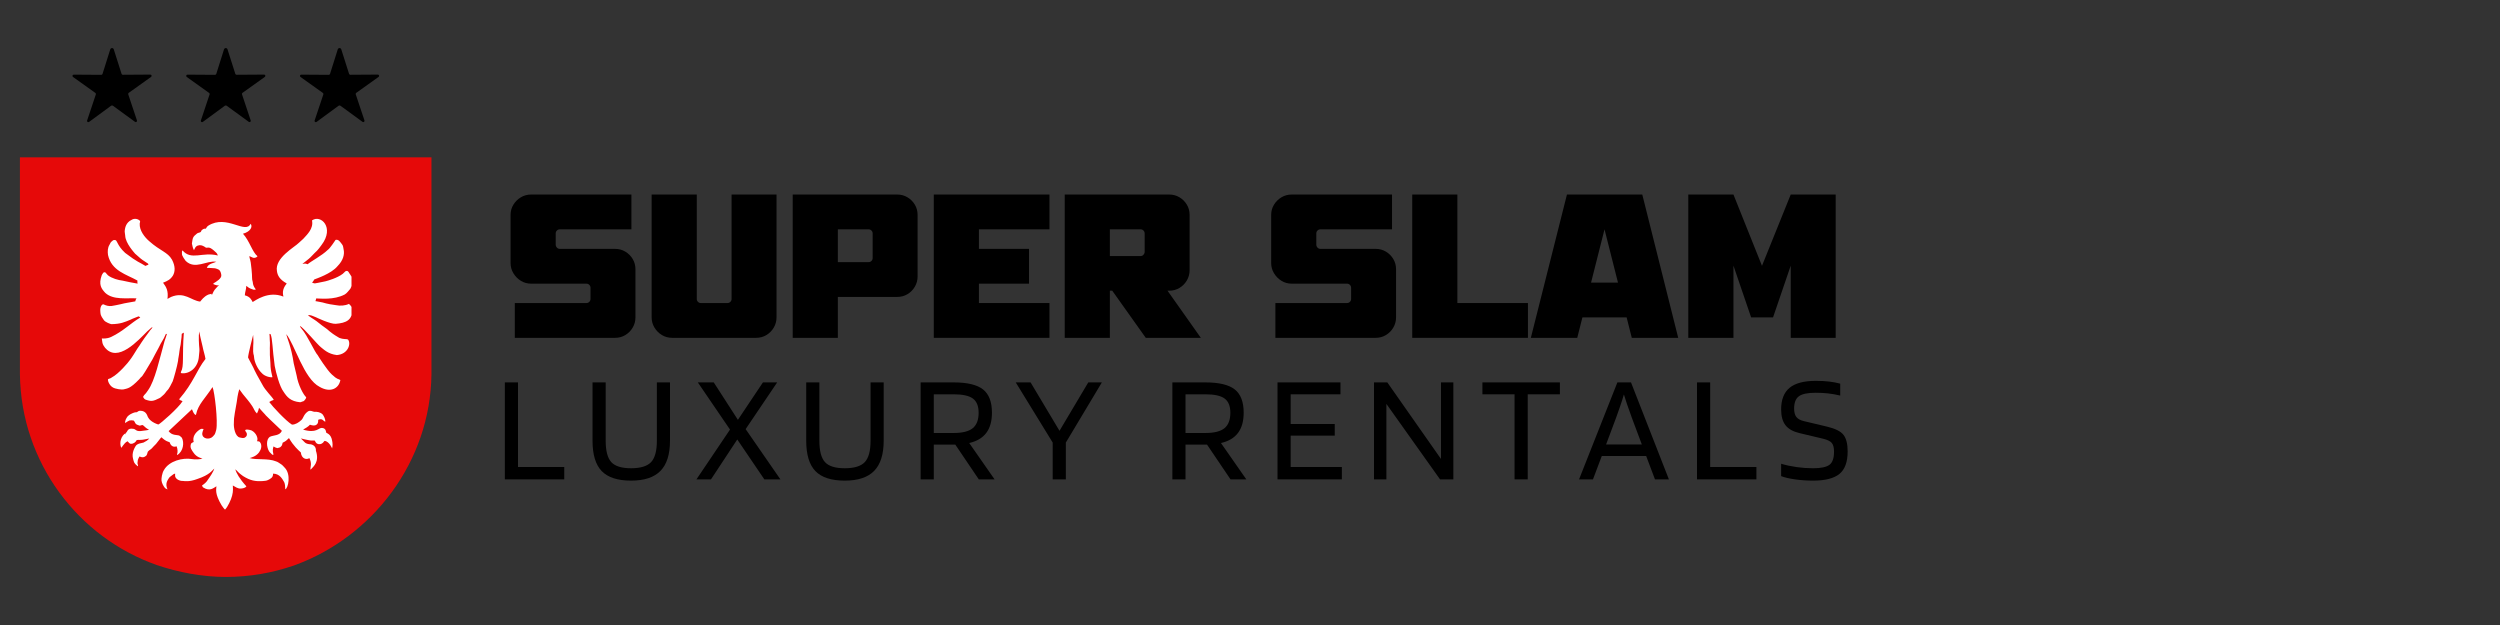 <svg xmlns="http://www.w3.org/2000/svg" xmlns:xlink="http://www.w3.org/1999/xlink" width="1920" zoomAndPan="magnify" viewBox="0 0 1440 360" height="480" preserveAspectRatio="xMidYMid meet" version="1.0"><rect x="0" y="0" width="1440" height="360" fill="#333333" stroke="none"/><defs><g></g><clipPath id="fe77cc1e59"><path d="M 0.473 63.633 L 237.645 63.633 L 237.645 305.438 L 0.473 305.438 Z M 0.473 63.633" clip-rule="nonzero"></path></clipPath><clipPath id="e6761bcae6"><path d="M 79.527 298.543 C 91.684 302.637 105.496 305.324 119.059 305.324 C 132.617 305.324 145.668 303.02 157.691 298.926 C 157.949 298.797 158.203 298.797 158.461 298.672 C 203.617 282.297 236.879 239.059 237.516 188.672 L 237.516 63.633 L 0.473 63.633 L 0.473 188.582 C 1.109 239.312 33.859 282.551 79.527 298.543 Z M 79.527 298.543" clip-rule="nonzero"></path></clipPath><clipPath id="e7d1f63d0b"><path d="M 0.473 0.633 L 237.641 0.633 L 237.641 242.398 L 0.473 242.398 Z M 0.473 0.633" clip-rule="nonzero"></path></clipPath><clipPath id="261791324a"><path d="M 79.527 235.543 C 91.684 239.637 105.496 242.324 119.059 242.324 C 132.617 242.324 145.668 240.02 157.691 235.926 C 157.949 235.797 158.203 235.797 158.461 235.672 C 203.617 219.297 236.879 176.059 237.516 125.672 L 237.516 0.633 L 0.473 0.633 L 0.473 125.582 C 1.109 176.312 33.859 219.551 79.527 235.543 Z M 79.527 235.543" clip-rule="nonzero"></path></clipPath><clipPath id="b798ec405a"><rect x="0" width="238" y="0" height="243"></rect></clipPath><clipPath id="7aa36058c5"><path d="M 46 99 L 191.469 99 L 191.469 267 L 46 267 Z M 46 99" clip-rule="nonzero"></path></clipPath><clipPath id="dd64327eb8"><path d="M 30.719 0.676 L 76.414 0.676 L 76.414 43.539 L 30.719 43.539 Z M 30.719 0.676" clip-rule="nonzero"></path></clipPath><clipPath id="9750510bf8"><path d="M 54.543 1.465 L 59.027 15.566 C 59.133 15.891 59.422 16.07 59.742 16.07 L 75.602 15.961 C 76.32 15.961 76.605 16.859 76.031 17.289 L 63.117 26.512 C 62.863 26.688 62.758 27.047 62.863 27.336 L 67.887 42.367 C 68.102 43.051 67.352 43.625 66.777 43.195 L 54.148 33.973 C 53.754 33.688 53.285 33.688 52.891 33.973 L 40.297 43.23 C 39.723 43.66 38.934 43.086 39.184 42.402 L 44.207 27.371 C 44.316 27.082 44.207 26.727 43.957 26.547 L 31.039 17.324 C 30.465 16.895 30.754 15.996 31.473 15.996 L 47.328 16.105 C 47.652 16.105 47.941 15.891 48.047 15.602 L 52.496 1.465 C 52.855 0.426 54.219 0.426 54.543 1.465 Z M 54.543 1.465" clip-rule="nonzero"></path></clipPath><clipPath id="1ffaaf225d"><path d="M 0.719 0.676 L 46.414 0.676 L 46.414 43.539 L 0.719 43.539 Z M 0.719 0.676" clip-rule="nonzero"></path></clipPath><clipPath id="8186c144ef"><path d="M 24.543 1.465 L 29.027 15.566 C 29.133 15.891 29.422 16.07 29.742 16.07 L 45.602 15.961 C 46.32 15.961 46.605 16.859 46.031 17.289 L 33.117 26.512 C 32.863 26.688 32.758 27.047 32.863 27.336 L 37.887 42.367 C 38.102 43.051 37.352 43.625 36.777 43.195 L 24.148 33.973 C 23.754 33.688 23.285 33.688 22.891 33.973 L 10.297 43.23 C 9.723 43.66 8.934 43.086 9.184 42.402 L 14.207 27.371 C 14.316 27.082 14.207 26.727 13.957 26.547 L 1.039 17.324 C 0.465 16.895 0.754 15.996 1.473 15.996 L 17.328 16.105 C 17.652 16.105 17.941 15.891 18.047 15.602 L 22.496 1.465 C 22.855 0.426 24.219 0.426 24.543 1.465 Z M 24.543 1.465" clip-rule="nonzero"></path></clipPath><clipPath id="db845f2402"><rect x="0" width="47" y="0" height="44"></rect></clipPath><clipPath id="4d032295bc"><path d="M 96.238 0.676 L 141.938 0.676 L 141.938 43.539 L 96.238 43.539 Z M 96.238 0.676" clip-rule="nonzero"></path></clipPath><clipPath id="646046dccb"><path d="M 120.062 1.465 L 124.547 15.566 C 124.656 15.891 124.941 16.07 125.266 16.07 L 141.125 15.961 C 141.84 15.961 142.129 16.859 141.555 17.289 L 128.637 26.512 C 128.387 26.688 128.277 27.047 128.387 27.336 L 133.41 42.367 C 133.625 43.051 132.871 43.625 132.297 43.195 L 119.668 33.973 C 119.273 33.688 118.809 33.688 118.414 33.973 L 105.82 43.23 C 105.246 43.66 104.457 43.086 104.707 42.402 L 109.73 27.371 C 109.836 27.082 109.73 26.727 109.477 26.547 L 96.562 17.324 C 95.988 16.895 96.273 15.996 96.992 15.996 L 112.852 16.105 C 113.176 16.105 113.461 15.891 113.57 15.602 L 118.02 1.465 C 118.375 0.426 119.738 0.426 120.062 1.465 Z M 120.062 1.465" clip-rule="nonzero"></path></clipPath><clipPath id="12fd16a6f2"><path d="M 0.238 0.676 L 45.938 0.676 L 45.938 43.539 L 0.238 43.539 Z M 0.238 0.676" clip-rule="nonzero"></path></clipPath><clipPath id="9646254334"><path d="M 24.062 1.465 L 28.547 15.566 C 28.656 15.891 28.941 16.07 29.266 16.07 L 45.125 15.961 C 45.84 15.961 46.129 16.859 45.555 17.289 L 32.637 26.512 C 32.387 26.688 32.277 27.047 32.387 27.336 L 37.41 42.367 C 37.625 43.051 36.871 43.625 36.297 43.195 L 23.668 33.973 C 23.273 33.688 22.809 33.688 22.414 33.973 L 9.82 43.23 C 9.246 43.66 8.457 43.086 8.707 42.402 L 13.73 27.371 C 13.836 27.082 13.73 26.727 13.477 26.547 L 0.562 17.324 C -0.012 16.895 0.273 15.996 0.992 15.996 L 16.852 16.105 C 17.176 16.105 17.461 15.891 17.57 15.602 L 22.02 1.465 C 22.375 0.426 23.738 0.426 24.062 1.465 Z M 24.062 1.465" clip-rule="nonzero"></path></clipPath><clipPath id="adfe393af3"><rect x="0" width="46" y="0" height="44"></rect></clipPath><clipPath id="ede2122bd7"><path d="M 161.762 0.676 L 207.457 0.676 L 207.457 43.539 L 161.762 43.539 Z M 161.762 0.676" clip-rule="nonzero"></path></clipPath><clipPath id="16afd075e9"><path d="M 185.586 1.465 L 190.07 15.566 C 190.176 15.891 190.465 16.07 190.785 16.07 L 206.645 15.961 C 207.363 15.961 207.648 16.859 207.074 17.289 L 194.16 26.512 C 193.906 26.688 193.801 27.047 193.906 27.336 L 198.93 42.367 C 199.145 43.051 198.395 43.625 197.82 43.195 L 185.188 33.973 C 184.793 33.688 184.328 33.688 183.934 33.973 L 171.34 43.23 C 170.766 43.66 169.977 43.086 170.227 42.402 L 175.25 27.371 C 175.359 27.082 175.25 26.727 175 26.547 L 162.082 17.324 C 161.508 16.895 161.797 15.996 162.516 15.996 L 178.371 16.105 C 178.695 16.105 178.98 15.891 179.09 15.602 L 183.539 1.465 C 183.898 0.426 185.262 0.426 185.586 1.465 Z M 185.586 1.465" clip-rule="nonzero"></path></clipPath><clipPath id="7244ab8551"><path d="M 0.762 0.676 L 46.457 0.676 L 46.457 43.539 L 0.762 43.539 Z M 0.762 0.676" clip-rule="nonzero"></path></clipPath><clipPath id="aedf48a6c5"><path d="M 24.586 1.465 L 29.07 15.566 C 29.176 15.891 29.465 16.07 29.785 16.07 L 45.645 15.961 C 46.363 15.961 46.648 16.859 46.074 17.289 L 33.16 26.512 C 32.906 26.688 32.801 27.047 32.906 27.336 L 37.93 42.367 C 38.145 43.051 37.395 43.625 36.82 43.195 L 24.188 33.973 C 23.793 33.688 23.328 33.688 22.934 33.973 L 10.34 43.23 C 9.766 43.66 8.977 43.086 9.227 42.402 L 14.25 27.371 C 14.359 27.082 14.25 26.727 14 26.547 L 1.082 17.324 C 0.508 16.895 0.797 15.996 1.516 15.996 L 17.371 16.105 C 17.695 16.105 17.98 15.891 18.09 15.602 L 22.539 1.465 C 22.898 0.426 24.262 0.426 24.586 1.465 Z M 24.586 1.465" clip-rule="nonzero"></path></clipPath><clipPath id="49c0eccf8e"><rect x="0" width="47" y="0" height="44"></rect></clipPath><clipPath id="1f1c98bf6f"><rect x="0" width="238" y="0" height="306"></rect></clipPath><clipPath id="d949922b8c"><rect x="0" width="778" y="0" height="240"></rect></clipPath><clipPath id="5fc68ce107"><rect x="0" width="795" y="0" height="109"></rect></clipPath></defs><g transform="matrix(1, 0, 0, 1, 11, 27)"><g clip-path="url(#1f1c98bf6f)"><g clip-path="url(#fe77cc1e59)"><g clip-path="url(#e6761bcae6)"><g transform="matrix(1, 0, 0, 1, 0, 63)"><g clip-path="url(#b798ec405a)"><g clip-path="url(#e7d1f63d0b)"><g clip-path="url(#261791324a)"><path fill="#e60909" d="M 0.473 0.633 L 237.645 0.633 L 237.645 242.438 L 0.473 242.438 Z M 0.473 0.633" fill-opacity="1" fill-rule="nonzero"></path></g></g></g></g></g></g><g clip-path="url(#7aa36058c5)"><path fill="#ffffff" d="M 189.984 148.043 C 187.723 149.121 184.938 149.273 182.414 148.758 C 180.953 148.445 179.445 148.41 178 148.016 C 176.539 147.793 175.172 147.199 173.711 147.004 C 172.723 146.711 171.684 146.695 170.691 146.445 C 170.891 145.945 171.031 145.426 171.113 144.895 C 173.102 144.879 181.316 145.961 187.598 142.602 C 188.93 141.805 189.75 140.461 190.781 139.352 C 192.051 137.18 192.441 133.328 190.875 131.371 C 189.816 130.102 189.695 128.457 187.965 129.262 C 187.406 129.688 187 130.289 186.434 130.715 C 183.293 133.129 177.832 134.703 176.418 135.043 C 168.77 136.562 170.945 136.371 168.746 135.809 C 169.254 135.254 169.691 134.637 170.027 133.965 C 171.219 133.48 179.848 130.66 183.387 126.336 C 186.691 122.996 187.602 119.5 186.891 116.516 C 186.691 115.609 186.699 114.617 186.09 113.852 C 185.027 112.512 184.074 110.684 182.289 111.18 C 182.129 111.395 178.996 116.246 177.781 116.945 C 174.312 120.316 168.188 123.453 166.176 125.199 C 164.555 124.676 165.164 124.781 163.176 124.992 C 164.383 123.98 165.715 123.117 166.887 122.059 C 168.098 121.074 169.07 119.844 170.191 118.77 C 172.348 116.914 173.383 115.109 174.18 114.16 C 181.902 104.027 173.727 96.348 168.715 99.973 C 169.703 104.66 165.926 108.078 163.66 110.578 C 162.801 111.312 162.016 112.129 161.152 112.859 C 158.691 115.387 147.176 121.559 148.516 129.121 C 148.84 131.727 150.129 134.031 154.039 136.195 C 154.055 136.242 154.082 136.332 154.098 136.379 C 151.152 139.918 152.027 142.598 152.242 143.844 C 143.57 140.309 135.918 146.227 134.527 146.973 C 134.031 146.07 133.281 143.879 130.02 143.109 C 130.09 141.258 130.875 139.508 130.852 137.648 C 132.328 138.656 132.012 138.871 134.879 139.816 C 135.367 139.977 135.871 139.852 136.355 139.762 C 135.992 138.918 134.855 138.383 134.582 135.418 C 133.91 133.23 134.434 133.207 133.879 128.055 C 133.59 126.383 133.617 124.668 133.176 123.023 C 132.984 122.184 132.648 121.367 132.641 120.492 C 133.395 120.801 134.086 121.246 134.859 121.504 C 135.762 121.617 136.77 121.367 137.328 120.602 C 134.34 118.227 132.738 111.754 128.957 107.633 C 133.629 106.297 134.57 103.344 133.355 101.91 C 130.328 108.133 119.648 96.301 108.996 102.973 C 108.34 103.379 107.91 104.047 107.559 104.719 C 106.609 104.512 105.77 105.059 105.105 105.676 C 104.883 106.004 104.852 106.477 104.484 106.703 C 103.863 107.086 103.051 107.023 102.477 107.504 C 100.016 109.465 100.031 109.828 99.539 113.305 C 99.762 114.609 100.102 115.926 100.719 117.109 C 101.672 114.793 102.426 114.465 103.949 114.23 C 105.348 114.137 106.574 114.926 107.672 115.688 C 109.348 115.762 109.613 114.777 113.469 118.465 C 113.969 118.922 114.262 119.543 114.508 120.168 C 105.535 117.902 99.18 123.215 94.125 117.223 C 93.645 117.766 93.836 118.488 93.805 119.141 C 93.664 120.41 95.746 122.938 95.941 123.273 C 101.41 128.594 108.074 122.809 113.598 123.789 C 112.594 124.387 108.738 124.801 108.152 127.348 C 109.727 127.238 111.285 127.473 112.855 127.535 C 113.531 127.645 114.156 127.953 114.785 128.211 C 115.93 128.762 116.273 130.129 116.453 131.281 C 116.902 133.324 113.652 135.207 111.887 136.27 C 111.898 136.367 111.922 136.57 111.934 136.668 C 112.648 136.996 113.391 137.262 114.164 137.402 C 114.496 137.332 114.809 137.215 115.141 137.145 C 114.113 138.434 112.746 139.465 111.98 140.961 C 111.73 141.539 111.5 142.125 111.184 142.672 C 111.09 142.688 110.906 142.715 110.812 142.73 C 110.832 142.559 110.855 142.391 110.883 142.223 C 110.234 142.43 109.539 142.434 108.914 142.711 C 106.281 143.93 105.09 145.863 104.281 146.715 C 99.012 146.086 95.297 140.867 87.609 144.012 C 86.859 144.324 86.199 144.812 85.465 145.168 C 86.035 140.59 84.895 138.473 82.914 135.844 C 85.566 134.809 87.137 134.004 88.582 131.77 C 89.902 129.508 90.082 126.375 88.059 122.555 C 85.551 118.156 81.312 117.605 74.938 111.906 C 72.355 109.688 69.203 105.754 69.48 101.734 C 69.492 101.195 69.941 100.613 69.551 100.125 C 68.328 98.938 66.301 98.684 64.855 99.609 C 61.367 101.211 61.066 104.535 60.898 105.395 C 60.645 106.508 61.078 107.609 61.117 108.723 C 61.262 113.168 66.484 118.637 66.777 119.082 C 67.902 119.922 68.812 121.012 69.934 121.855 C 71.012 122.816 73.801 124.453 74.25 124.824 C 74.465 124.973 74.418 125.258 74.469 125.484 C 73.895 125.691 73.312 125.883 72.766 126.168 C 69.492 124.07 68.32 124.219 61.082 118.668 C 56.047 114.004 56.699 111.082 55.074 111.25 C 54.273 111.07 53.727 111.762 53.172 112.211 C 52.602 112.637 52.496 113.387 52.098 113.941 C 50.969 115.691 50.93 117.887 51.215 119.891 C 53.238 129.109 61.859 131.043 68.172 134.594 C 68.082 135.191 68.098 135.793 68.277 136.367 C 65.367 135.91 62.488 135.266 59.609 134.648 C 57.133 134.348 53.508 133.395 51.16 131.562 C 49.426 129.773 50.145 129.836 48.848 129.832 C 48.281 130.203 47.996 130.879 47.637 131.438 C 45.633 137.004 47.398 139.277 49.629 141.684 C 54.207 145.941 62.004 144.543 67.605 144.855 C 67.238 145.375 67.039 145.973 66.91 146.59 C 64.113 147.176 61.254 147.461 58.496 148.227 C 54.262 148.988 52.324 150.137 48.602 148.297 C 47.594 148.164 46.625 149.867 46.766 152.082 C 46.949 154.094 46.691 154.461 48.875 157.453 C 49.816 158.695 52.629 159.605 53.098 159.715 C 58.555 159.652 60.816 158.512 64.242 157.117 C 65.695 156.332 67.293 155.891 68.793 155.23 C 69.199 155.301 69.473 155.68 69.809 155.898 C 64.301 159.09 60.082 163.723 53.039 167.07 C 50.445 168.277 48.156 167.961 47.645 167.945 C 47.707 168.816 47.906 169.672 48.012 170.539 C 48.57 172.512 50.145 174.449 52.148 175.488 C 60.617 179.977 72.605 164.34 75.285 162.555 C 75.793 162.164 76.199 161.52 76.891 161.488 C 76.566 162.086 76.117 162.594 75.641 163.074 C 69.246 171.609 70.559 170.473 68.152 173.754 C 67.055 175.547 64.836 179.164 63.781 180.438 C 63.105 181.512 57.379 188.367 53.309 190.457 C 52.77 190.961 52.016 191.023 51.371 191.316 C 50.699 191.664 51.82 194.992 54.062 196.195 C 55.367 197.023 59.227 197.574 60.152 197.301 C 62.234 196.672 63.734 197.176 69.262 191.383 C 71.578 188.336 69.035 193.246 76.719 180.18 C 76.719 180.18 79.387 174.988 80.273 173.496 C 82.465 168.922 82.68 169.656 84.559 165.32 C 84.754 165.332 84.945 165.348 85.137 165.367 C 84.688 166.758 84.289 168.168 83.758 169.531 C 80.816 180.082 78.242 192.25 74.305 197.738 C 72.219 200.941 72.477 199.605 71.391 201.633 C 71.699 202.285 72.164 202.895 72.84 203.188 C 76.246 204.355 77.191 204.141 80.875 202.316 C 81.711 201.93 82.242 201.145 82.977 200.625 C 83.824 199.977 84.367 199.047 85.031 198.23 C 86.668 196.695 87.418 194.516 88.492 192.602 C 89.078 190.996 91.051 184.039 91.559 180.824 C 91.637 180.141 91.664 179.445 91.84 178.777 C 92.125 177.699 92.145 176.578 92.332 175.484 C 92.461 174.148 92.75 172.836 93.039 171.531 C 93.234 170.75 93.145 169.938 93.316 169.16 C 93.59 167.895 93.609 166.598 93.684 165.312 C 94.004 164.977 94.488 164.848 94.887 164.617 C 93.863 178.227 95.117 183.875 93.246 187.164 C 93.047 187.414 93.16 187.762 93.406 187.938 C 97.879 188.66 103.234 184.934 103.586 178.023 C 103.629 176.691 103.973 175.371 103.848 174.031 C 103.582 171.309 103.305 166.617 103.727 163.91 C 103.727 163.91 105.031 170.258 105.66 172.473 C 106.102 174.926 106.969 177.289 107.363 179.742 C 102.215 186.23 100.547 193.309 92.188 202.953 C 92.602 203.66 93.516 203.672 94.16 204.078 C 91.859 207.922 81.215 217.277 80.176 217.52 C 76.676 216.391 74.848 214.59 74.191 213.23 C 73.82 212.582 73.352 209.539 69.668 209.594 C 68.969 209.613 68.367 209.984 67.852 210.426 C 67.312 210.512 66.746 210.426 66.234 210.648 C 64.879 211.148 63.516 211.785 62.5 212.844 C 61.688 213.965 60.93 215.27 61.055 216.711 C 61.832 216.137 62.648 215.609 63.531 215.211 C 64.324 215.117 65.137 215.031 65.918 215.215 C 66.461 215.535 66.582 216.211 66.914 216.703 C 67.328 217.562 68.355 217.77 69.168 218.086 C 69.945 218.418 70.801 217.418 71.508 218.051 C 72.512 219.004 73.555 219.957 74.844 220.508 C 73.699 220.895 72.484 220.945 71.297 221.117 C 67.402 221.84 67.387 220.359 66.027 220.039 C 61.895 219.23 62.738 222.031 61.102 222.613 C 61.223 222.707 61.348 222.805 61.473 222.902 C 61.359 222.977 61.246 223.055 61.129 223.125 C 61.027 223.02 60.926 222.914 60.824 222.812 C 57.879 225.289 57.969 229.473 58.902 230.953 C 59.488 229.996 60.223 229.145 60.938 228.285 C 61.348 227.785 61.922 227.461 62.492 227.172 C 63.082 227.738 63.574 228.676 64.508 228.625 C 65.891 228.652 67.16 227.699 67.742 226.477 C 68.285 226.312 68.879 226.422 69.441 226.383 C 71.324 226.449 73.145 225.875 74.984 225.562 C 74.121 226.656 72.852 227.285 71.648 227.922 C 71.086 228.188 67.914 228.297 67.02 230.102 C 66.773 230.629 64.598 233.758 65.684 237.438 C 66.258 239.441 66.113 239.766 68.34 241.586 C 68.832 240.961 68.055 240.332 68.199 239.66 C 68.414 238.273 68.082 238.141 69.316 235.957 C 69.555 235.855 71.199 237.141 72.953 235.684 C 73.836 235.129 73.773 233.957 74.188 233.113 C 75.609 231.621 75.629 232.359 77.473 230.121 C 77.887 229.602 78.449 229.23 78.867 228.715 C 81.348 225.699 81.16 225.621 81.996 224.863 C 83.156 225.957 84.441 227.008 85.992 227.477 C 86.289 227.582 86.73 227.582 86.801 227.969 C 87.488 230.086 89.148 230.719 90.711 230.059 C 91.43 231.695 91.383 233.641 91.035 234.453 C 90.953 234.641 90.844 235.078 91.18 235.043 C 94.68 232.816 95.172 227.934 93.777 225.176 C 93.289 224.676 92.781 224.164 92.156 223.832 C 91.086 223.48 87.879 223.887 86.125 221.32 C 87.508 220.102 99.562 208.707 99.57 208.707 C 100.035 209.82 100.434 211.031 101.355 211.867 C 101.504 212.039 101.938 211.969 101.938 211.699 C 103.105 205.887 107.402 202.23 111.422 195.934 C 112.652 198.863 114.613 215.77 113.547 220.605 C 112.734 223.469 112.918 222.926 111.582 224.449 C 109.695 226.453 105.449 225.895 105.492 222.758 C 105.578 221.828 105.945 220.965 106.254 220.098 C 105.227 220.016 105.109 219.73 103.781 220.598 C 101.363 222.352 99.801 224.672 100.562 227.566 C 100.062 227.844 99.492 228.035 99.082 228.453 C 98.078 230.898 99.598 232.422 100.504 233.805 C 102.273 236.461 105.18 236.984 105.637 237.141 C 104.953 237.543 101.145 237.805 99.582 237.426 C 94.363 236.5 86.414 238.418 83.398 243.812 C 82.305 245.543 81.883 248.715 82.035 249.848 C 82.266 251.457 83.094 252.914 84.082 254.18 C 84.531 254.457 85.02 254.668 85.484 254.918 C 83.945 251.395 85.543 249.66 86.422 248.176 C 87.023 247.445 87.902 247.016 88.605 246.395 C 88.957 246.062 89.391 245.852 89.875 245.809 C 89.93 246.414 89.738 247.043 89.957 247.633 C 90.453 249.148 92.773 250.156 94.383 250.023 C 95.402 250.137 98 250.625 102.555 248.934 C 109.973 246.477 111.152 243.941 112.418 242.898 C 111.973 244.672 109.875 247.758 108.789 249.246 C 108 250.676 106.699 251.738 105.367 252.637 C 105.57 253.043 105.66 253.562 106.09 253.805 C 109.938 256.27 112.082 253.984 113.656 253.102 C 113.543 255.07 112.707 257.398 116.582 263.961 C 117.234 264.84 117.789 265.809 118.609 266.551 C 120.191 265.016 122.199 260.648 122.699 258.492 C 123.438 255.934 123.137 253.344 123.109 252.641 C 124.547 253.43 125.98 254.547 127.719 254.41 C 128.855 254.289 130.207 254.141 130.926 253.133 C 126.918 248.746 125.195 245.512 124.484 243.324 C 125.336 243.898 125.93 244.754 126.695 245.422 C 127.41 246.094 128.242 246.621 129.012 247.223 C 133.168 249.828 136.062 250.383 140.422 250.086 C 141.418 249.98 142.465 249.961 143.371 249.488 C 144.73 248.797 146.441 248.074 146.262 245.812 C 150.152 245.82 151.676 249.051 152.414 250.242 C 153.328 251.586 153.211 253.289 153.309 254.84 C 155.02 254.297 156.797 246.094 152.922 242.309 C 152.254 241.656 151.699 240.863 150.879 240.387 C 149.934 239.84 149.109 239.062 148.039 238.77 C 143.336 236.824 136.906 238.055 132.801 236.863 C 133.98 236.438 136.355 235.984 138.207 233.574 C 138.688 232.762 139.234 231.949 139.398 231.004 C 139.66 229.855 139.488 228.547 138.707 227.629 C 138.316 227.133 137.613 227.211 137.047 227.137 C 137.906 225.441 136.535 222.332 133.961 220.969 C 133.082 220.59 130.309 219.977 130.207 220.934 C 130.449 221.699 131.258 222.219 131.211 223.09 C 131.332 224.027 130.59 224.785 129.809 225.156 C 128.93 225.449 128 225.211 127.133 225 C 124.469 224.484 123.48 219.203 123.715 216.656 C 123.812 215.793 123.676 214.926 123.805 214.066 C 124.281 209.863 125.305 205.742 125.801 201.547 C 126.035 200.07 126.383 198.617 126.832 197.191 C 127.582 198.07 128.125 199.102 128.871 199.984 C 130.742 202.301 132.746 204.527 134.355 207.039 C 135.262 208.402 135.719 210.09 137.012 211.172 C 137.57 210.141 137.988 209.039 138.203 207.883 C 139 208.668 139.613 209.617 140.434 210.383 C 143.508 213.5 138.227 208.719 151.367 221.141 C 150.035 224.121 146.633 223.531 144.426 224.602 C 142.238 226.082 142.484 230.305 143.918 232.824 C 144.324 233.598 145.086 234.066 145.641 234.719 C 145.859 235.016 146.219 234.965 146.543 234.941 C 146.426 233.684 145.672 232.867 146.555 230.133 C 147.191 230.621 147.938 230.93 148.715 231.117 C 150.539 230.691 150.402 230.664 151.078 229.934 C 151.602 229.43 151.574 228.66 151.805 228.016 C 154.219 226.738 153.383 227.137 155.453 225.34 C 158.133 229.973 160.875 232.309 162.285 233.598 C 162.629 237.293 165.625 237.996 167.203 236.855 C 168.762 239.949 167.812 241.785 167.738 243.445 C 167.926 243.375 168.141 243.332 168.266 243.156 C 169.348 241.871 173.168 239.168 170.961 232.617 C 171.172 230.258 169.316 228.828 167.055 228.84 C 166.02 228.703 164.93 228.344 164.258 227.496 C 163.672 226.781 162.918 226.238 162.297 225.555 C 162.871 225.629 163.43 225.801 163.988 225.957 C 164.969 226.281 166.012 226.297 167.008 226.57 C 168.07 226.855 169.176 226.734 170.262 226.754 C 170.742 227.391 170.969 228.297 171.781 228.602 C 172.797 229.109 174.043 228.871 174.879 228.129 C 175.371 227.816 175.52 227.09 176.109 226.938 C 178.707 227.438 180.102 230.922 180.293 231.277 C 180.688 229.793 180.613 228.203 180.277 226.719 C 179.641 223.059 177.324 222.586 176.934 222.25 C 176.734 221.797 176.902 219.637 174.426 219.484 C 172.555 219.297 171.262 222.785 163.57 220.457 C 164.949 219.621 166.445 218.883 167.527 217.648 C 168.715 218.012 170.207 218.461 171.289 217.613 C 172.227 217.043 172.355 215.801 172.258 214.809 C 175.004 213.59 175.266 215.957 176.422 215.812 C 176.352 214.305 175.707 212.863 174.809 211.668 C 173.559 210.434 171.688 210.09 169.992 210.188 C 169.438 210.25 167.738 209.031 166.332 210.02 C 163.789 211.82 163.902 213.723 162.555 214.98 C 161.07 216.332 159.258 217.578 157.172 217.582 C 153.664 215.449 145.871 207.059 144.078 204.555 C 144.879 204.02 145.77 203.602 146.695 203.324 C 145.668 201.379 141.812 197.977 140.051 194.418 C 134.207 184.195 136.137 186.805 133.828 182.625 C 133.223 181.379 132.445 180.223 131.895 178.949 C 131.793 177.562 134.785 166.012 134.816 165.906 C 134.906 166.188 135.078 170.445 134.852 172.227 C 134.586 178.051 135.293 176.723 135.328 178.672 C 135.5 181.602 137.539 185.777 139.707 187.82 C 141.473 189.883 144.91 190.531 145.926 190.254 C 145.465 188.285 144.992 186.312 144.848 184.285 C 144.812 181.254 144.324 178.234 144.445 175.199 C 144.34 173.055 144.633 170.906 144.383 168.762 C 144.406 167.617 144.266 166.477 144.207 165.332 C 144.402 165.344 144.602 165.363 144.801 165.387 C 146.012 167.922 145.875 174.238 147.234 183.754 C 147.91 187.473 150.016 195.66 152.332 198.645 C 154.266 201.629 156.344 204.168 161.758 204.676 C 162.195 204.754 162.578 204.484 162.973 204.348 C 163.398 204.18 163.926 204.168 164.234 203.781 C 164.73 203.207 165.297 202.605 165.375 201.809 C 163.746 200.387 160.742 194.773 159.832 189.168 C 159.652 188.562 158.207 182.387 158.184 182.281 C 156.758 172.551 154.223 167.379 153.863 165.453 C 158.656 171.105 164.016 191.246 173.137 195.844 C 179.254 199.395 184.188 196.867 185.055 191.898 C 183.699 191.035 183.492 191.852 180.121 188.691 C 177.332 186.156 172.328 178.199 171.969 177.531 C 170.316 175.859 166 166.094 162.852 162.543 C 162.418 161.996 161.93 161.461 161.754 160.77 C 163.605 161.434 171.82 171.465 173.848 173.004 C 175.465 174.262 177.992 176.926 183.043 177.52 C 189.531 176.988 191.316 170.992 189.488 168.609 C 188.363 168.031 187.27 168.691 184.379 167.582 C 178.117 163.93 178.746 163.309 175.543 161.238 C 174.336 160.492 171.148 157.711 170.055 157.125 C 168.824 156.297 167.531 155.57 166.371 154.641 C 167.938 154.16 169.156 155.141 170.957 155.738 C 171.062 155.77 179.152 159.738 182.395 159.516 C 188.426 159.023 192.047 157.398 191.891 151.102 C 191.746 149.855 190.918 148.824 189.984 148.047 Z M 189.984 148.043" fill-opacity="1" fill-rule="nonzero"></path></g><g clip-path="url(#dd64327eb8)"><g clip-path="url(#9750510bf8)"><g transform="matrix(1, 0, 0, 1, 30, 0)"><g clip-path="url(#db845f2402)"><g clip-path="url(#1ffaaf225d)"><g clip-path="url(#8186c144ef)"><path fill="#000000" d="M 0.719 0.676 L 46.414 0.676 L 46.414 43.371 L 0.719 43.371 Z M 0.719 0.676" fill-opacity="1" fill-rule="nonzero"></path></g></g></g></g></g></g><g clip-path="url(#4d032295bc)"><g clip-path="url(#646046dccb)"><g transform="matrix(1, 0, 0, 1, 96, 0)"><g clip-path="url(#adfe393af3)"><g clip-path="url(#12fd16a6f2)"><g clip-path="url(#9646254334)"><path fill="#000000" d="M 0.238 0.676 L 45.938 0.676 L 45.938 43.371 L 0.238 43.371 Z M 0.238 0.676" fill-opacity="1" fill-rule="nonzero"></path></g></g></g></g></g></g><g clip-path="url(#ede2122bd7)"><g clip-path="url(#16afd075e9)"><g transform="matrix(1, 0, 0, 1, 161, 0)"><g clip-path="url(#49c0eccf8e)"><g clip-path="url(#7244ab8551)"><g clip-path="url(#aedf48a6c5)"><path fill="#000000" d="M 0.762 0.676 L 46.457 0.676 L 46.457 43.371 L 0.762 43.371 Z M 0.762 0.676" fill-opacity="1" fill-rule="nonzero"></path></g></g></g></g></g></g></g></g><g transform="matrix(1, 0, 0, 1, 285, 39)"><g clip-path="url(#d949922b8c)"><g fill="#000000" fill-opacity="1"><g transform="translate(4.415, 155.595)"><g><path d="M 16.547 -82.547 L 74.281 -82.547 L 74.281 -62.5 L 33 -62.5 C 32.363 -62.5 31.816 -62.27 31.359 -61.812 C 30.898 -61.352 30.672 -60.801 30.672 -60.156 L 30.672 -53.688 C 30.672 -53.051 30.898 -52.484 31.359 -51.984 C 31.816 -51.492 32.363 -51.25 33 -51.25 L 64.828 -51.25 C 67.023 -51.25 69.004 -50.719 70.766 -49.656 C 72.535 -48.594 73.953 -47.176 75.016 -45.406 C 76.078 -43.645 76.609 -41.664 76.609 -39.469 L 76.609 -11.781 C 76.609 -9.656 76.078 -7.691 75.016 -5.891 C 73.953 -4.086 72.535 -2.656 70.766 -1.594 C 69.004 -0.531 67.023 0 64.828 0 L 7.109 0 L 7.109 -20.047 L 48.391 -20.047 C 49.023 -20.047 49.57 -20.273 50.031 -20.734 C 50.488 -21.203 50.719 -21.754 50.719 -22.391 L 50.719 -28.859 C 50.719 -29.492 50.488 -30.039 50.031 -30.5 C 49.57 -30.969 49.023 -31.203 48.391 -31.203 L 16.547 -31.203 C 14.359 -31.203 12.379 -31.75 10.609 -32.844 C 8.836 -33.938 7.406 -35.383 6.312 -37.188 C 5.219 -38.988 4.672 -40.953 4.672 -43.078 L 4.672 -70.781 C 4.672 -72.969 5.219 -74.945 6.312 -76.719 C 7.406 -78.488 8.836 -79.898 10.609 -80.953 C 12.379 -82.016 14.359 -82.547 16.547 -82.547 Z M 16.547 -82.547"></path></g></g></g><g fill="#000000" fill-opacity="1"><g transform="translate(85.671, 155.595)"><g><path d="M 4.672 -82.547 L 30.672 -82.547 L 30.672 -22.391 C 30.672 -21.754 30.898 -21.203 31.359 -20.734 C 31.816 -20.273 32.363 -20.047 33 -20.047 L 48.391 -20.047 C 49.023 -20.047 49.57 -20.273 50.031 -20.734 C 50.488 -21.203 50.719 -21.754 50.719 -22.391 L 50.719 -82.547 L 76.609 -82.547 L 76.609 -11.781 C 76.609 -9.656 76.078 -7.691 75.016 -5.891 C 73.953 -4.086 72.535 -2.656 70.766 -1.594 C 69.004 -0.531 67.023 0 64.828 0 L 16.547 0 C 14.359 0 12.379 -0.531 10.609 -1.594 C 8.836 -2.656 7.406 -4.086 6.312 -5.891 C 5.219 -7.691 4.672 -9.656 4.672 -11.781 Z M 4.672 -82.547"></path></g></g></g><g fill="#000000" fill-opacity="1"><g transform="translate(166.928, 155.595)"><g><path d="M 4.672 -82.547 L 64.828 -82.547 C 67.023 -82.547 69.004 -82.016 70.766 -80.953 C 72.535 -79.898 73.953 -78.488 75.016 -76.719 C 76.078 -74.945 76.609 -72.969 76.609 -70.781 L 76.609 -35.328 C 76.609 -33.211 76.078 -31.25 75.016 -29.438 C 73.953 -27.633 72.535 -26.203 70.766 -25.141 C 69.004 -24.086 67.023 -23.562 64.828 -23.562 L 30.672 -23.562 L 30.672 0 L 4.672 0 Z M 30.672 -43.609 L 48.391 -43.609 C 49.023 -43.609 49.57 -43.836 50.031 -44.297 C 50.488 -44.754 50.719 -45.305 50.719 -45.953 L 50.719 -60.156 C 50.719 -60.801 50.488 -61.352 50.031 -61.812 C 49.57 -62.27 49.023 -62.5 48.391 -62.5 L 30.672 -62.5 Z M 30.672 -43.609"></path></g></g></g><g fill="#000000" fill-opacity="1"><g transform="translate(248.184, 155.595)"><g><path d="M 4.672 -82.547 L 71.312 -82.547 L 71.312 -62.5 L 30.672 -62.5 L 30.672 -51.25 L 59.531 -51.25 L 59.531 -31.203 L 30.672 -31.203 L 30.672 -20.047 L 71.312 -20.047 L 71.312 0 L 4.672 0 Z M 4.672 -82.547"></path></g></g></g><g fill="#000000" fill-opacity="1"><g transform="translate(323.606, 155.595)"><g><path d="M 4.672 -82.547 L 64.828 -82.547 C 67.023 -82.547 69.004 -82.016 70.766 -80.953 C 72.535 -79.898 73.953 -78.488 75.016 -76.719 C 76.078 -74.945 76.609 -72.969 76.609 -70.781 L 76.609 -38.938 C 76.609 -36.82 76.078 -34.859 75.016 -33.047 C 73.953 -31.242 72.535 -29.812 70.766 -28.75 C 69.004 -27.688 67.023 -27.156 64.828 -27.156 L 63.875 -27.156 L 83.078 0 L 51.359 0 L 32.047 -27.156 L 30.672 -27.156 L 30.672 0 L 4.672 0 Z M 30.672 -47.109 L 48.391 -47.109 C 49.023 -47.109 49.57 -47.352 50.031 -47.844 C 50.488 -48.344 50.719 -48.91 50.719 -49.547 L 50.719 -60.156 C 50.719 -60.801 50.488 -61.352 50.031 -61.812 C 49.57 -62.27 49.023 -62.5 48.391 -62.5 L 30.672 -62.5 Z M 30.672 -47.109"></path></g></g></g><g fill="#000000" fill-opacity="1"><g transform="translate(407.197, 155.595)"><g></g></g></g><g fill="#000000" fill-opacity="1"><g transform="translate(442.521, 155.595)"><g><path d="M 16.547 -82.547 L 74.281 -82.547 L 74.281 -62.5 L 33 -62.5 C 32.363 -62.5 31.816 -62.27 31.359 -61.812 C 30.898 -61.352 30.672 -60.801 30.672 -60.156 L 30.672 -53.688 C 30.672 -53.051 30.898 -52.484 31.359 -51.984 C 31.816 -51.492 32.363 -51.25 33 -51.25 L 64.828 -51.25 C 67.023 -51.25 69.004 -50.719 70.766 -49.656 C 72.535 -48.594 73.953 -47.176 75.016 -45.406 C 76.078 -43.645 76.609 -41.664 76.609 -39.469 L 76.609 -11.781 C 76.609 -9.656 76.078 -7.691 75.016 -5.891 C 73.953 -4.086 72.535 -2.656 70.766 -1.594 C 69.004 -0.531 67.023 0 64.828 0 L 7.109 0 L 7.109 -20.047 L 48.391 -20.047 C 49.023 -20.047 49.57 -20.273 50.031 -20.734 C 50.488 -21.203 50.719 -21.754 50.719 -22.391 L 50.719 -28.859 C 50.719 -29.492 50.488 -30.039 50.031 -30.5 C 49.57 -30.969 49.023 -31.203 48.391 -31.203 L 16.547 -31.203 C 14.359 -31.203 12.379 -31.75 10.609 -32.844 C 8.836 -33.938 7.406 -35.383 6.312 -37.188 C 5.219 -38.988 4.672 -40.953 4.672 -43.078 L 4.672 -70.781 C 4.672 -72.969 5.219 -74.945 6.312 -76.719 C 7.406 -78.488 8.836 -79.898 10.609 -80.953 C 12.379 -82.016 14.359 -82.547 16.547 -82.547 Z M 16.547 -82.547"></path></g></g></g><g fill="#000000" fill-opacity="1"><g transform="translate(523.777, 155.595)"><g><path d="M 4.672 -82.547 L 30.672 -82.547 L 30.672 -20.047 L 71.312 -20.047 L 71.312 0 L 4.672 0 Z M 4.672 -82.547"></path></g></g></g><g fill="#000000" fill-opacity="1"><g transform="translate(595.593, 155.595)"><g><path d="M 21.969 -82.547 L 65.359 -82.547 L 86.062 0 L 59.312 0 L 56.344 -11.781 L 30.875 -11.781 L 27.906 0 L 1.172 0 Z M 35.859 -31.828 L 51.359 -31.828 L 43.609 -62.5 Z M 35.859 -31.828"></path></g></g></g><g fill="#000000" fill-opacity="1"><g transform="translate(682.79, 155.595)"><g><path d="M 4.672 -82.547 L 30.672 -82.547 L 47.109 -41.484 L 63.672 -82.547 L 89.562 -82.547 L 89.562 0 L 63.672 0 L 63.672 -41.594 L 53.484 -11.781 L 40.859 -11.781 L 30.672 -41.594 L 30.672 0 L 4.672 0 Z M 4.672 -82.547"></path></g></g></g></g></g><g transform="matrix(1, 0, 0, 1, 282, 191)"><g clip-path="url(#5fc68ce107)"><g fill="#000000" fill-opacity="1"><g transform="translate(2.383, 85.12)"><g><path d="M 40.625 -7.125 L 40.625 0 L 6.406 0 L 6.406 -55.859 L 13.984 -55.859 L 13.984 -7.125 Z M 40.625 -7.125"></path></g></g></g><g fill="#000000" fill-opacity="1"><g transform="translate(53.418, 85.12)"><g><path d="M 42.938 -22.266 L 42.938 -55.859 L 50.5 -55.859 L 50.5 -22.266 C 50.5 -14.43 48.672 -8.641 45.016 -4.891 C 41.367 -1.148 35.719 0.719 28.062 0.719 C 20.344 0.719 14.711 -1.109 11.172 -4.766 C 7.641 -8.422 5.875 -14.254 5.875 -22.266 L 5.875 -55.859 L 13.453 -55.859 L 13.453 -22.266 C 13.453 -16.391 14.535 -12.273 16.703 -9.922 C 18.867 -7.578 22.656 -6.406 28.062 -6.406 C 33.52 -6.406 37.363 -7.578 39.594 -9.922 C 41.82 -12.273 42.938 -16.391 42.938 -22.266 Z M 42.938 -22.266"></path></g></g></g><g fill="#000000" fill-opacity="1"><g transform="translate(118.791, 85.12)"><g><path d="M 28.688 -28.953 L 48.719 0 L 39.469 0 L 23.875 -22.984 L 8.734 0 L 0.359 0 L 19.688 -28.688 L 1.156 -55.859 L 10.328 -55.859 L 24.234 -34.297 L 38.656 -55.859 L 46.859 -55.859 Z M 28.688 -28.953"></path></g></g></g><g fill="#000000" fill-opacity="1"><g transform="translate(176.505, 85.12)"><g><path d="M 42.938 -22.266 L 42.938 -55.859 L 50.5 -55.859 L 50.5 -22.266 C 50.5 -14.43 48.672 -8.641 45.016 -4.891 C 41.367 -1.148 35.719 0.719 28.062 0.719 C 20.344 0.719 14.711 -1.109 11.172 -4.766 C 7.641 -8.422 5.875 -14.254 5.875 -22.266 L 5.875 -55.859 L 13.453 -55.859 L 13.453 -22.266 C 13.453 -16.391 14.535 -12.273 16.703 -9.922 C 18.867 -7.578 22.656 -6.406 28.062 -6.406 C 33.52 -6.406 37.363 -7.578 39.594 -9.922 C 41.82 -12.273 42.938 -16.391 42.938 -22.266 Z M 42.938 -22.266"></path></g></g></g><g fill="#000000" fill-opacity="1"><g transform="translate(241.878, 85.12)"><g><path d="M 13.984 -20.047 L 13.984 0 L 6.406 0 L 6.406 -55.859 L 25.391 -55.859 C 33.285 -55.859 38.941 -54.504 42.359 -51.797 C 45.773 -49.098 47.484 -44.629 47.484 -38.391 C 47.484 -33.523 46.395 -29.648 44.219 -26.766 C 42.051 -23.891 38.773 -21.945 34.391 -20.938 L 49 0 L 39.906 0 L 26.359 -20.047 Z M 39.812 -38.391 C 39.812 -42.191 38.711 -44.91 36.516 -46.547 C 34.316 -48.18 30.609 -49 25.391 -49 L 13.984 -49 L 13.984 -26.719 L 25.391 -26.719 C 30.492 -26.719 34.172 -27.641 36.422 -29.484 C 38.68 -31.328 39.812 -34.297 39.812 -38.391 Z M 39.812 -38.391"></path></g></g></g><g fill="#000000" fill-opacity="1"><g transform="translate(302.442, 85.12)"><g><path d="M 42.406 -55.859 L 50.234 -55.859 L 29.484 -21.203 L 29.484 0 L 21.906 0 L 21.906 -21.203 L 0.625 -55.859 L 9.172 -55.859 L 25.828 -27.969 Z M 42.406 -55.859"></path></g></g></g><g fill="#000000" fill-opacity="1"><g transform="translate(362.649, 85.12)"><g></g></g></g><g fill="#000000" fill-opacity="1"><g transform="translate(386.876, 85.12)"><g><path d="M 13.984 -20.047 L 13.984 0 L 6.406 0 L 6.406 -55.859 L 25.391 -55.859 C 33.285 -55.859 38.941 -54.504 42.359 -51.797 C 45.773 -49.098 47.484 -44.629 47.484 -38.391 C 47.484 -33.523 46.395 -29.648 44.219 -26.766 C 42.051 -23.891 38.773 -21.945 34.391 -20.938 L 49 0 L 39.906 0 L 26.359 -20.047 Z M 39.812 -38.391 C 39.812 -42.191 38.711 -44.91 36.516 -46.547 C 34.316 -48.18 30.609 -49 25.391 -49 L 13.984 -49 L 13.984 -26.719 L 25.391 -26.719 C 30.492 -26.719 34.172 -27.641 36.422 -29.484 C 38.68 -31.328 39.812 -34.297 39.812 -38.391 Z M 39.812 -38.391"></path></g></g></g><g fill="#000000" fill-opacity="1"><g transform="translate(447.44, 85.12)"><g><path d="M 43.469 -7.125 L 43.469 0 L 6.406 0 L 6.406 -55.859 L 42.672 -55.859 L 42.672 -49 L 13.984 -49 L 13.984 -31.891 L 39.375 -31.891 L 39.375 -25.203 L 13.984 -25.203 L 13.984 -7.125 Z M 43.469 -7.125"></path></g></g></g><g fill="#000000" fill-opacity="1"><g transform="translate(503.016, 85.12)"><g><path d="M 52.109 -55.859 L 52.109 0 L 44.453 0 L 13.547 -43.469 L 13.547 0 L 6.406 0 L 6.406 -55.859 L 14.078 -55.859 L 44.984 -11.766 L 44.984 -55.859 Z M 52.109 -55.859"></path></g></g></g><g fill="#000000" fill-opacity="1"><g transform="translate(570.527, 85.12)"><g><path d="M 45.969 -55.859 L 45.969 -49 L 27.438 -49 L 27.438 0 L 19.859 0 L 19.859 -49 L 1.344 -49 L 1.344 -55.859 Z M 45.969 -55.859"></path></g></g></g><g fill="#000000" fill-opacity="1"><g transform="translate(626.816, 85.12)"><g><path d="M 8.734 0 L 0.719 0 L 22.797 -55.859 L 30.641 -55.859 L 52.469 0 L 44.453 0 L 39.375 -13.453 L 13.812 -13.453 Z M 26.547 -48.906 C 25.953 -46.82 25.254 -44.625 24.453 -42.312 C 23.648 -40 22.832 -37.68 22 -35.359 L 16.297 -20.125 L 36.875 -20.125 L 31.172 -35.359 C 29.984 -38.629 29.047 -41.273 28.359 -43.297 C 27.68 -45.316 27.078 -47.188 26.547 -48.906 Z M 26.547 -48.906"></path></g></g></g><g fill="#000000" fill-opacity="1"><g transform="translate(689.072, 85.12)"><g><path d="M 40.625 -7.125 L 40.625 0 L 6.406 0 L 6.406 -55.859 L 13.984 -55.859 L 13.984 -7.125 Z M 40.625 -7.125"></path></g></g></g><g fill="#000000" fill-opacity="1"><g transform="translate(740.106, 85.12)"><g><path d="M 27.969 -23.422 L 14.438 -26.641 C 10.688 -27.523 7.977 -29.051 6.312 -31.219 C 4.656 -33.383 3.828 -36.398 3.828 -40.266 C 3.828 -45.898 5.445 -50.055 8.688 -52.734 C 11.926 -55.41 16.957 -56.75 23.781 -56.75 C 26.633 -56.75 29.203 -56.613 31.484 -56.344 C 33.773 -56.07 35.898 -55.672 37.859 -55.141 L 37.859 -48.281 C 35.359 -48.875 32.977 -49.289 30.719 -49.531 C 28.469 -49.77 26.125 -49.891 23.688 -49.891 C 19.113 -49.891 15.906 -49.219 14.062 -47.875 C 12.227 -46.539 11.312 -44.18 11.312 -40.797 C 11.312 -38.66 11.738 -37.039 12.594 -35.938 C 13.457 -34.844 14.867 -34.055 16.828 -33.578 L 30.281 -30.375 C 35.031 -29.25 38.191 -27.66 39.766 -25.609 C 41.348 -23.555 42.141 -20.395 42.141 -16.125 C 42.141 -10.008 40.551 -5.672 37.375 -3.109 C 34.195 -0.555 29.16 0.719 22.266 0.719 C 18.641 0.719 15.148 0.477 11.797 0 C 8.441 -0.477 5.785 -1.102 3.828 -1.875 L 3.828 -9 C 6.617 -8.164 9.586 -7.523 12.734 -7.078 C 15.879 -6.629 19.055 -6.406 22.266 -6.406 C 26.723 -6.406 29.844 -7.055 31.625 -8.359 C 33.406 -9.672 34.297 -12.195 34.297 -15.938 C 34.297 -18.258 33.863 -19.938 33 -20.969 C 32.145 -22.008 30.469 -22.828 27.969 -23.422 Z M 27.969 -23.422"></path></g></g></g></g></g></svg>